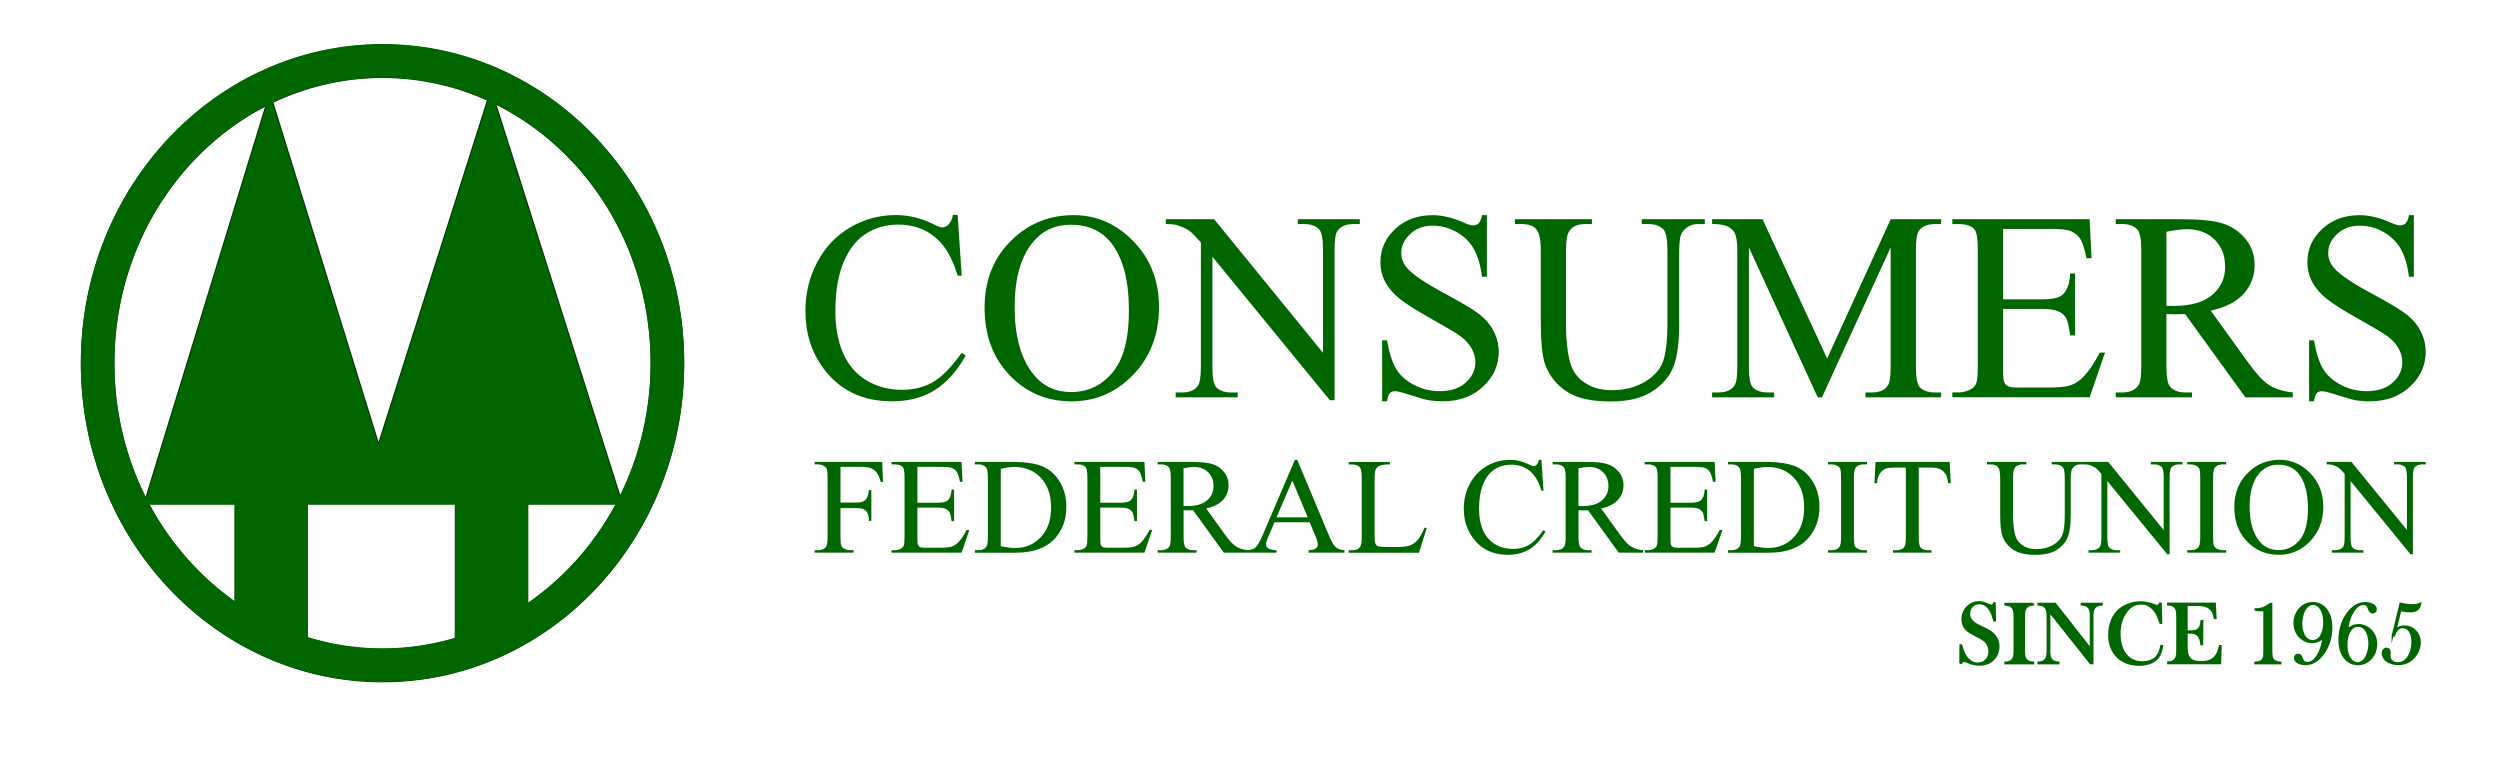 <?xml version="1.0" encoding="utf-8"?>
<!-- Generator: Adobe Illustrator 24.2.3, SVG Export Plug-In . SVG Version: 6.00 Build 0)  -->
<svg version="1.1" id="Layer_1" xmlns="http://www.w3.org/2000/svg" xmlns:xlink="http://www.w3.org/1999/xlink" x="0px" y="0px"
	 viewBox="0 0 669.45 203.74" style="enable-background:new 0 0 669.45 203.74;" xml:space="preserve">
<style type="text/css">
	.st0{fill:none;stroke:#002E00;stroke-width:9;stroke-miterlimit:10;}
	.st1{fill:none;stroke:#002E00;stroke-miterlimit:10;}
	.st2{fill:none;stroke:#006600;stroke-width:9;stroke-miterlimit:10;}
	.st3{fill:#006600;stroke:#006600;stroke-miterlimit:10;}
	.st4{fill:#006600;}
	.st5{fill:#006600;stroke:#006600;stroke-width:0.5;stroke-miterlimit:10;}
</style>
<ellipse class="st0" cx="102.43" cy="97.3" rx="76.29" ry="80.91"/>
<polygon class="st1" points="72.26,26.04 101.36,120 131.49,25.02 165.96,133.79 39.28,133.79 "/>
<polygon class="st1" points="81.96,173.11 63.32,169.11 63.32,129.7 81.96,129.7 "/>
<polygon class="st1" points="140.94,170.26 122.3,174.26 122.3,130.85 140.94,130.85 "/>
<g>
	<ellipse class="st2" cx="102.43" cy="97.2" rx="76.29" ry="80.91"/>
	<polygon class="st3" points="165.96,134.68 131.49,25.91 101.36,120.89 72.26,26.94 39.28,134.68 63.32,134.68 63.32,169 
		81.96,173 81.96,134.68 122.3,134.68 122.3,174.15 140.94,170.15 140.94,134.68 	"/>
</g>
<g>
	<path class="st4" d="M256.44,57.61l1.09,16.21h-1.09c-1.45-4.85-3.53-8.35-6.23-10.48c-2.7-2.13-5.93-3.2-9.71-3.2
		c-3.17,0-6.03,0.8-8.58,2.41c-2.56,1.61-4.57,4.17-6.03,7.68c-1.47,3.52-2.2,7.89-2.2,13.12c0,4.31,0.69,8.05,2.08,11.22
		c1.38,3.17,3.46,5.59,6.24,7.28s5.95,2.53,9.51,2.53c3.1,0,5.83-0.66,8.19-1.99c2.37-1.32,4.97-3.96,7.81-7.9l1.09,0.7
		c-2.39,4.24-5.18,7.35-8.37,9.32c-3.19,1.97-6.98,2.95-11.36,2.95c-7.9,0-14.02-2.93-18.36-8.79c-3.24-4.36-4.85-9.5-4.85-15.4
		c0-4.76,1.07-9.13,3.2-13.12c2.13-3.99,5.07-7.07,8.81-9.27c3.74-2.19,7.82-3.29,12.26-3.29c3.45,0,6.85,0.84,10.2,2.53
		c0.98,0.52,1.69,0.77,2.11,0.77c0.63,0,1.18-0.22,1.65-0.67c0.61-0.63,1.04-1.51,1.3-2.64H256.44z"/>
	<path class="st4" d="M287.46,57.61c6.19,0,11.55,2.35,16.09,7.05s6.81,10.57,6.81,17.6c0,7.24-2.29,13.26-6.86,18.04
		s-10.11,7.17-16.6,7.17c-6.56,0-12.08-2.33-16.55-7c-4.47-4.67-6.7-10.7-6.7-18.11c0-7.57,2.58-13.75,7.74-18.53
		C275.86,59.69,281.22,57.61,287.46,57.61z M286.79,60.18c-4.27,0-7.69,1.58-10.27,4.75c-3.21,3.94-4.82,9.71-4.82,17.3
		c0,7.78,1.66,13.77,4.99,17.97c2.56,3.19,5.93,4.78,10.13,4.78c4.48,0,8.18-1.75,11.1-5.24c2.92-3.49,4.38-9,4.38-16.53
		c0-8.16-1.61-14.24-4.82-18.25C294.9,61.77,291.34,60.18,286.79,60.18z"/>
	<path class="st4" d="M312.18,58.7h12.94l29.15,35.77v-27.5c0-2.93-0.33-4.76-0.98-5.49c-0.87-0.98-2.24-1.48-4.12-1.48h-1.65v-1.3
		h16.6V60h-1.69c-2.02,0-3.45,0.61-4.29,1.83c-0.52,0.75-0.77,2.46-0.77,5.13v40.2h-1.27l-31.44-38.4v29.37
		c0,2.93,0.32,4.76,0.95,5.49c0.89,0.98,2.26,1.48,4.12,1.48h1.69v1.3h-16.6v-1.3h1.65c2.04,0,3.48-0.61,4.33-1.83
		c0.52-0.75,0.77-2.46,0.77-5.13V64.96c-1.38-1.62-2.43-2.68-3.15-3.2c-0.72-0.52-1.76-1-3.15-1.44c-0.68-0.21-1.71-0.32-3.09-0.32
		V58.7z"/>
	<path class="st4" d="M398.16,57.61V74.1h-1.3c-0.42-3.17-1.18-5.69-2.27-7.56c-1.09-1.88-2.64-3.36-4.66-4.47s-4.1-1.65-6.26-1.65
		c-2.44,0-4.45,0.74-6.05,2.23c-1.59,1.49-2.39,3.18-2.39,5.08c0,1.45,0.5,2.78,1.51,3.97c1.45,1.76,4.91,4.1,10.38,7.03
		c4.45,2.39,7.5,4.23,9.13,5.5c1.63,1.28,2.88,2.78,3.76,4.52c0.88,1.74,1.32,3.55,1.32,5.45c0,3.61-1.4,6.72-4.2,9.34
		c-2.8,2.61-6.41,3.92-10.81,3.92c-1.38,0-2.68-0.11-3.9-0.32c-0.73-0.12-2.23-0.55-4.52-1.28c-2.29-0.74-3.73-1.11-4.34-1.11
		c-0.59,0-1.05,0.18-1.39,0.53s-0.59,1.08-0.76,2.18h-1.3V91.13h1.3c0.61,3.42,1.43,5.98,2.46,7.68c1.03,1.7,2.61,3.11,4.73,4.24
		c2.12,1.13,4.45,1.69,6.98,1.69c2.93,0,5.25-0.77,6.95-2.32s2.55-3.38,2.55-5.49c0-1.17-0.32-2.36-0.97-3.55
		c-0.65-1.2-1.65-2.31-3.01-3.34c-0.91-0.7-3.41-2.2-7.49-4.48c-4.08-2.29-6.98-4.11-8.7-5.47c-1.72-1.36-3.03-2.86-3.92-4.5
		c-0.89-1.64-1.34-3.45-1.34-5.42c0-3.42,1.31-6.37,3.94-8.84c2.63-2.47,5.97-3.71,10.02-3.71c2.53,0,5.22,0.62,8.05,1.86
		c1.31,0.59,2.24,0.88,2.78,0.88c0.61,0,1.11-0.18,1.5-0.55c0.39-0.36,0.7-1.1,0.93-2.2H398.16z"/>
	<path class="st4" d="M439.63,60v-1.3h16.88V60h-1.79c-1.88,0-3.32,0.79-4.33,2.36c-0.49,0.73-0.74,2.42-0.74,5.06v19.34
		c0,4.78-0.47,8.49-1.42,11.13c-0.95,2.64-2.81,4.9-5.59,6.79c-2.78,1.89-6.56,2.83-11.34,2.83c-5.21,0-9.16-0.9-11.85-2.71
		c-2.7-1.81-4.61-4.23-5.73-7.28c-0.75-2.09-1.13-6-1.13-11.75V67.14c0-2.93-0.4-4.85-1.21-5.77c-0.81-0.91-2.12-1.37-3.92-1.37
		h-1.79v-1.3h20.61V60h-1.83c-1.97,0-3.38,0.62-4.22,1.86c-0.59,0.84-0.88,2.6-0.88,5.27v20.78c0,1.85,0.17,3.97,0.51,6.37
		c0.34,2.39,0.96,4.26,1.85,5.59c0.89,1.34,2.17,2.44,3.85,3.31c1.68,0.87,3.73,1.3,6.17,1.3c3.12,0,5.91-0.68,8.37-2.04
		c2.46-1.36,4.14-3.1,5.05-5.22c0.9-2.12,1.35-5.71,1.35-10.78V67.14c0-2.98-0.33-4.84-0.98-5.59c-0.92-1.03-2.27-1.55-4.08-1.55
		H439.63z"/>
	<path class="st4" d="M486.75,106.39l-18.43-40.13v31.86c0,2.93,0.32,4.76,0.95,5.49c0.87,0.98,2.24,1.48,4.11,1.48h1.69v1.3h-16.6
		v-1.3h1.69c2.02,0,3.45-0.61,4.29-1.83c0.52-0.75,0.77-2.46,0.77-5.13V66.96c0-2.11-0.24-3.63-0.7-4.57
		c-0.33-0.68-0.93-1.25-1.81-1.71c-0.88-0.46-2.29-0.69-4.24-0.69v-1.3h13.5l17.3,37.31l17.02-37.31h13.5V60h-1.65
		c-2.04,0-3.48,0.61-4.33,1.83c-0.52,0.75-0.77,2.46-0.77,5.13v31.16c0,2.93,0.33,4.76,0.98,5.49c0.87,0.98,2.24,1.48,4.12,1.48
		h1.65v1.3h-20.26v-1.3h1.69c2.04,0,3.47-0.61,4.29-1.83c0.52-0.75,0.77-2.46,0.77-5.13V66.26l-18.39,40.13H486.75z"/>
	<path class="st4" d="M536.38,61.3v18.85h10.48c2.72,0,4.54-0.41,5.45-1.23c1.22-1.08,1.9-2.98,2.04-5.7h1.3v16.6h-1.3
		c-0.33-2.32-0.66-3.81-0.98-4.47c-0.42-0.82-1.11-1.47-2.08-1.93c-0.96-0.47-2.44-0.7-4.43-0.7h-10.48v15.72
		c0,2.11,0.09,3.39,0.28,3.85c0.19,0.46,0.52,0.82,0.99,1.09c0.47,0.27,1.36,0.4,2.67,0.4h8.09c2.7,0,4.65-0.19,5.87-0.56
		s2.39-1.11,3.52-2.22c1.45-1.45,2.94-3.65,4.47-6.58h1.41l-4.11,11.96H522.8v-1.3h1.69c1.13,0,2.19-0.27,3.2-0.81
		c0.75-0.38,1.26-0.94,1.53-1.69c0.27-0.75,0.4-2.29,0.4-4.61V67c0-3.02-0.3-4.89-0.91-5.59c-0.84-0.94-2.25-1.41-4.22-1.41h-1.69
		v-1.3h36.75l0.53,10.45h-1.37c-0.49-2.51-1.04-4.23-1.64-5.17c-0.6-0.94-1.48-1.65-2.66-2.15c-0.94-0.35-2.59-0.53-4.96-0.53
		H536.38z"/>
	<path class="st4" d="M613.99,106.39h-12.73l-16.14-22.3c-1.2,0.05-2.17,0.07-2.92,0.07c-0.31,0-0.63-0.01-0.99-0.02
		c-0.35-0.01-0.71-0.03-1.09-0.05v13.86c0,3,0.33,4.87,0.98,5.59c0.89,1.03,2.23,1.55,4.01,1.55h1.86v1.3h-20.43v-1.3h1.79
		c2.02,0,3.46-0.66,4.33-1.97c0.49-0.73,0.74-2.45,0.74-5.17V67.14c0-3-0.33-4.86-0.99-5.59c-0.91-1.03-2.27-1.55-4.08-1.55h-1.79
		v-1.3h17.37c5.06,0,8.8,0.37,11.2,1.11c2.4,0.74,4.44,2.1,6.12,4.08c1.68,1.98,2.51,4.34,2.51,7.09c0,2.93-0.96,5.47-2.87,7.63
		c-1.91,2.16-4.87,3.68-8.88,4.57l9.85,13.68c2.25,3.14,4.19,5.23,5.8,6.26c1.62,1.03,3.73,1.69,6.33,1.97V106.39z M580.13,81.88
		c0.45,0,0.83,0.01,1.16,0.02c0.33,0.01,0.6,0.02,0.81,0.02c4.55,0,7.98-0.98,10.29-2.95c2.31-1.97,3.46-4.48,3.46-7.53
		c0-2.98-0.93-5.4-2.8-7.26c-1.86-1.86-4.33-2.8-7.4-2.8c-1.36,0-3.2,0.22-5.52,0.67V81.88z"/>
	<path class="st4" d="M646.38,57.61V74.1h-1.3c-0.42-3.17-1.18-5.69-2.27-7.56c-1.09-1.88-2.64-3.36-4.66-4.47s-4.1-1.65-6.26-1.65
		c-2.44,0-4.45,0.74-6.05,2.23c-1.59,1.49-2.39,3.18-2.39,5.08c0,1.45,0.5,2.78,1.51,3.97c1.45,1.76,4.91,4.1,10.38,7.03
		c4.45,2.39,7.5,4.23,9.13,5.5c1.63,1.28,2.88,2.78,3.76,4.52c0.88,1.74,1.32,3.55,1.32,5.45c0,3.61-1.4,6.72-4.2,9.34
		c-2.8,2.61-6.41,3.92-10.81,3.92c-1.38,0-2.68-0.11-3.9-0.32c-0.73-0.12-2.23-0.55-4.52-1.28c-2.29-0.74-3.73-1.11-4.34-1.11
		c-0.59,0-1.05,0.18-1.39,0.53s-0.59,1.08-0.76,2.18h-1.3V91.13h1.3c0.61,3.42,1.43,5.98,2.46,7.68c1.03,1.7,2.61,3.11,4.73,4.24
		c2.12,1.13,4.45,1.69,6.98,1.69c2.93,0,5.25-0.77,6.95-2.32s2.55-3.38,2.55-5.49c0-1.17-0.32-2.36-0.97-3.55
		c-0.65-1.2-1.65-2.31-3.01-3.34c-0.91-0.7-3.41-2.2-7.49-4.48c-4.08-2.29-6.98-4.11-8.7-5.47c-1.72-1.36-3.03-2.86-3.92-4.5
		c-0.89-1.64-1.34-3.45-1.34-5.42c0-3.42,1.31-6.37,3.94-8.84c2.63-2.47,5.97-3.71,10.02-3.71c2.53,0,5.22,0.62,8.05,1.86
		c1.31,0.59,2.24,0.88,2.78,0.88c0.61,0,1.11-0.18,1.5-0.55c0.39-0.36,0.7-1.1,0.93-2.2H646.38z"/>
</g>
<g>
	<path class="st4" d="M225.07,125.01v9.56h4.43c1.02,0,1.76-0.22,2.23-0.67c0.47-0.45,0.79-1.34,0.94-2.66h0.66v8.23h-0.66
		c-0.01-0.94-0.13-1.64-0.37-2.08c-0.23-0.44-0.56-0.77-0.97-1c-0.41-0.22-1.03-0.33-1.84-0.33h-4.43v7.64
		c0,1.23,0.08,2.04,0.23,2.44c0.12,0.3,0.37,0.56,0.75,0.77c0.53,0.29,1.08,0.43,1.65,0.43h0.88V148h-10.44v-0.66h0.86
		c1,0,1.73-0.29,2.19-0.88c0.29-0.38,0.43-1.3,0.43-2.76v-15.71c0-1.23-0.08-2.04-0.23-2.44c-0.12-0.3-0.36-0.56-0.74-0.77
		c-0.51-0.29-1.06-0.43-1.65-0.43h-0.86v-0.66h18.1l0.23,5.34h-0.63c-0.31-1.14-0.67-1.97-1.09-2.5c-0.41-0.53-0.92-0.92-1.52-1.16
		c-0.6-0.24-1.54-0.36-2.81-0.36H225.07z"/>
	<path class="st4" d="M245.66,125.01v9.61h5.34c1.39,0,2.31-0.21,2.78-0.63c0.62-0.55,0.97-1.52,1.04-2.91h0.66v8.47h-0.66
		c-0.17-1.18-0.33-1.94-0.5-2.28c-0.22-0.42-0.57-0.75-1.06-0.99c-0.49-0.24-1.24-0.36-2.26-0.36h-5.34v8.02
		c0,1.08,0.05,1.73,0.14,1.96c0.1,0.23,0.26,0.42,0.5,0.56c0.24,0.14,0.69,0.21,1.36,0.21h4.13c1.38,0,2.37-0.1,3-0.29
		s1.22-0.57,1.79-1.13c0.74-0.74,1.5-1.86,2.28-3.35h0.72l-2.1,6.1h-18.74v-0.66h0.86c0.57,0,1.12-0.14,1.63-0.41
		c0.38-0.19,0.64-0.48,0.78-0.86c0.14-0.38,0.21-1.17,0.21-2.35v-15.8c0-1.54-0.16-2.49-0.47-2.85c-0.43-0.48-1.15-0.72-2.15-0.72
		h-0.86v-0.66h18.74l0.27,5.33h-0.7c-0.25-1.28-0.53-2.16-0.83-2.64c-0.3-0.48-0.76-0.84-1.35-1.09c-0.48-0.18-1.32-0.27-2.53-0.27
		H245.66z"/>
	<path class="st4" d="M261.05,148v-0.66h0.91c1.03,0,1.76-0.33,2.19-0.99c0.26-0.39,0.39-1.28,0.39-2.65v-15.71
		c0-1.52-0.17-2.47-0.5-2.85c-0.47-0.53-1.16-0.79-2.08-0.79h-0.91v-0.66h9.9c3.64,0,6.4,0.41,8.3,1.24c1.9,0.83,3.42,2.2,4.57,4.13
		c1.15,1.93,1.73,4.15,1.73,6.67c0,3.38-1.03,6.21-3.08,8.48c-2.31,2.53-5.82,3.8-10.55,3.8H261.05z M267.99,146.25
		c1.52,0.33,2.79,0.5,3.82,0.5c2.77,0,5.08-0.97,6.91-2.92c1.83-1.95,2.74-4.59,2.74-7.93c0-3.36-0.91-6.01-2.74-7.95
		c-1.83-1.94-4.18-2.91-7.05-2.91c-1.08,0-2.3,0.17-3.68,0.52V146.25z"/>
	<path class="st4" d="M294.63,125.01v9.61h5.34c1.39,0,2.31-0.21,2.78-0.63c0.62-0.55,0.97-1.52,1.04-2.91h0.66v8.47h-0.66
		c-0.17-1.18-0.33-1.94-0.5-2.28c-0.22-0.42-0.57-0.75-1.06-0.99c-0.49-0.24-1.24-0.36-2.26-0.36h-5.34v8.02
		c0,1.08,0.05,1.73,0.14,1.96c0.1,0.23,0.26,0.42,0.5,0.56s0.69,0.21,1.36,0.21h4.13c1.38,0,2.37-0.1,3-0.29
		c0.62-0.19,1.22-0.57,1.79-1.13c0.74-0.74,1.5-1.86,2.28-3.35h0.72l-2.1,6.1H287.7v-0.66h0.86c0.57,0,1.12-0.14,1.63-0.41
		c0.38-0.19,0.64-0.48,0.78-0.86c0.14-0.38,0.21-1.17,0.21-2.35v-15.8c0-1.54-0.16-2.49-0.47-2.85c-0.43-0.48-1.15-0.72-2.15-0.72
		h-0.86v-0.66h18.74l0.27,5.33h-0.7c-0.25-1.28-0.53-2.16-0.83-2.64c-0.3-0.48-0.76-0.84-1.35-1.09c-0.48-0.18-1.32-0.27-2.53-0.27
		H294.63z"/>
	<path class="st4" d="M334.21,148h-6.49l-8.23-11.37c-0.61,0.02-1.11,0.04-1.49,0.04c-0.16,0-0.32,0-0.5-0.01s-0.36-0.01-0.56-0.03
		v7.07c0,1.53,0.17,2.48,0.5,2.85c0.45,0.53,1.14,0.79,2.04,0.79h0.95V148h-10.42v-0.66h0.91c1.03,0,1.76-0.33,2.21-1
		c0.25-0.37,0.38-1.25,0.38-2.64v-15.71c0-1.53-0.17-2.48-0.5-2.85c-0.47-0.53-1.16-0.79-2.08-0.79h-0.91v-0.66h8.86
		c2.58,0,4.49,0.19,5.71,0.56c1.23,0.38,2.27,1.07,3.12,2.08c0.85,1.01,1.28,2.22,1.28,3.61c0,1.49-0.49,2.79-1.46,3.89
		s-2.48,1.88-4.53,2.33l5.02,6.98c1.15,1.6,2.13,2.67,2.96,3.19c0.83,0.53,1.9,0.86,3.23,1V148z M316.94,135.5
		c0.23,0,0.42,0,0.59,0.01c0.17,0.01,0.3,0.01,0.41,0.01c2.32,0,4.07-0.5,5.25-1.51c1.18-1,1.77-2.28,1.77-3.84
		c0-1.52-0.48-2.75-1.43-3.7c-0.95-0.95-2.21-1.43-3.78-1.43c-0.69,0-1.63,0.11-2.82,0.34V135.5z"/>
	<path class="st4" d="M350.7,139.86h-9.42l-1.65,3.84c-0.41,0.94-0.61,1.65-0.61,2.12c0,0.37,0.18,0.7,0.53,0.98
		c0.35,0.28,1.12,0.46,2.29,0.55V148h-7.66v-0.66c1.02-0.18,1.67-0.41,1.97-0.7c0.61-0.57,1.29-1.74,2.03-3.5l8.56-20.02h0.63
		l8.47,20.23c0.68,1.63,1.3,2.68,1.86,3.17c0.56,0.48,1.33,0.76,2.32,0.82V148h-9.6v-0.66c0.97-0.05,1.62-0.21,1.96-0.48
		c0.34-0.28,0.51-0.61,0.51-1c0-0.53-0.24-1.36-0.72-2.49L350.7,139.86z M350.19,138.53l-4.13-9.83l-4.23,9.83H350.19z"/>
	<path class="st4" d="M381.47,141.28l0.59,0.13l-2.08,6.6h-18.83v-0.66h0.91c1.03,0,1.76-0.33,2.21-1c0.25-0.38,0.38-1.27,0.38-2.65
		v-15.69c0-1.52-0.17-2.47-0.5-2.85c-0.47-0.53-1.16-0.79-2.08-0.79h-0.91v-0.66h11.01v0.66c-1.29-0.01-2.2,0.11-2.72,0.36
		c-0.52,0.25-0.88,0.57-1.07,0.95c-0.19,0.38-0.29,1.3-0.29,2.74v15.28c0,0.99,0.1,1.67,0.29,2.04c0.14,0.25,0.36,0.44,0.66,0.56
		s1.23,0.18,2.8,0.18h1.78c1.87,0,3.17-0.14,3.93-0.41c0.75-0.28,1.44-0.76,2.06-1.46C380.23,143.89,380.85,142.78,381.47,141.28z"
		/>
	<path class="st4" d="M412.76,123.13l0.56,8.27h-0.56c-0.74-2.48-1.8-4.26-3.17-5.34c-1.38-1.09-3.03-1.63-4.95-1.63
		c-1.61,0-3.07,0.41-4.38,1.23c-1.3,0.82-2.33,2.13-3.08,3.92c-0.75,1.79-1.12,4.02-1.12,6.69c0,2.2,0.35,4.11,1.06,5.72
		s1.77,2.85,3.18,3.71c1.42,0.86,3.03,1.29,4.85,1.29c1.58,0,2.97-0.34,4.18-1.01s2.53-2.02,3.98-4.03l0.56,0.36
		c-1.22,2.16-2.64,3.75-4.27,4.75c-1.63,1-3.56,1.51-5.79,1.51c-4.03,0-7.15-1.49-9.36-4.48c-1.65-2.22-2.48-4.84-2.48-7.86
		c0-2.43,0.54-4.66,1.63-6.69c1.09-2.03,2.59-3.61,4.49-4.73s3.99-1.68,6.25-1.68c1.76,0,3.49,0.43,5.2,1.29
		c0.5,0.26,0.86,0.39,1.08,0.39c0.32,0,0.6-0.11,0.84-0.34c0.31-0.32,0.53-0.77,0.66-1.35H412.76z"/>
	<path class="st4" d="M439.96,148h-6.49l-8.23-11.37c-0.61,0.02-1.11,0.04-1.49,0.04c-0.16,0-0.32,0-0.5-0.01s-0.36-0.01-0.56-0.03
		v7.07c0,1.53,0.17,2.48,0.5,2.85c0.45,0.53,1.14,0.79,2.04,0.79h0.95V148h-10.42v-0.66h0.91c1.03,0,1.76-0.33,2.21-1
		c0.25-0.37,0.38-1.25,0.38-2.64v-15.71c0-1.53-0.17-2.48-0.5-2.85c-0.47-0.53-1.16-0.79-2.08-0.79h-0.91v-0.66h8.86
		c2.58,0,4.49,0.19,5.71,0.56c1.23,0.38,2.27,1.07,3.12,2.08c0.85,1.01,1.28,2.22,1.28,3.61c0,1.49-0.49,2.79-1.46,3.89
		s-2.48,1.88-4.53,2.33l5.02,6.98c1.15,1.6,2.13,2.67,2.96,3.19c0.83,0.53,1.9,0.86,3.23,1V148z M422.69,135.5
		c0.23,0,0.42,0,0.59,0.01c0.17,0.01,0.3,0.01,0.41,0.01c2.32,0,4.07-0.5,5.25-1.51s1.77-2.28,1.77-3.84c0-1.52-0.48-2.75-1.43-3.7
		c-0.95-0.95-2.21-1.43-3.78-1.43c-0.69,0-1.63,0.11-2.82,0.34V135.5z"/>
	<path class="st4" d="M447.32,125.01v9.61h5.34c1.39,0,2.31-0.21,2.78-0.63c0.62-0.55,0.97-1.52,1.04-2.91h0.66v8.47h-0.66
		c-0.17-1.18-0.33-1.94-0.5-2.28c-0.22-0.42-0.57-0.75-1.06-0.99c-0.49-0.24-1.24-0.36-2.26-0.36h-5.34v8.02
		c0,1.08,0.05,1.73,0.14,1.96c0.1,0.23,0.26,0.42,0.5,0.56c0.24,0.14,0.69,0.21,1.36,0.21h4.13c1.38,0,2.37-0.1,3-0.29
		c0.62-0.19,1.22-0.57,1.79-1.13c0.74-0.74,1.5-1.86,2.28-3.35h0.72l-2.1,6.1H440.4v-0.66h0.86c0.57,0,1.12-0.14,1.63-0.41
		c0.38-0.19,0.64-0.48,0.78-0.86c0.14-0.38,0.21-1.17,0.21-2.35v-15.8c0-1.54-0.16-2.49-0.47-2.85c-0.43-0.48-1.15-0.72-2.15-0.72
		h-0.86v-0.66h18.74l0.27,5.33h-0.7c-0.25-1.28-0.53-2.16-0.83-2.64c-0.3-0.48-0.76-0.84-1.35-1.09c-0.48-0.18-1.32-0.27-2.53-0.27
		H447.32z"/>
	<path class="st4" d="M462.71,148v-0.66h0.91c1.03,0,1.76-0.33,2.19-0.99c0.26-0.39,0.39-1.28,0.39-2.65v-15.71
		c0-1.52-0.17-2.47-0.5-2.85c-0.47-0.53-1.16-0.79-2.08-0.79h-0.91v-0.66h9.9c3.64,0,6.4,0.41,8.3,1.24c1.9,0.83,3.42,2.2,4.57,4.13
		c1.15,1.93,1.73,4.15,1.73,6.67c0,3.38-1.03,6.21-3.08,8.48c-2.31,2.53-5.82,3.8-10.55,3.8H462.71z M469.65,146.25
		c1.52,0.33,2.79,0.5,3.82,0.5c2.77,0,5.08-0.97,6.91-2.92s2.74-4.59,2.74-7.93c0-3.36-0.91-6.01-2.74-7.95s-4.18-2.91-7.05-2.91
		c-1.08,0-2.3,0.17-3.68,0.52V146.25z"/>
	<path class="st4" d="M499.94,147.34V148h-10.42v-0.66h0.86c1,0,1.73-0.29,2.19-0.88c0.29-0.38,0.43-1.3,0.43-2.76v-15.71
		c0-1.23-0.08-2.04-0.23-2.44c-0.12-0.3-0.36-0.56-0.74-0.77c-0.53-0.29-1.08-0.43-1.65-0.43h-0.86v-0.66h10.42v0.66h-0.88
		c-0.99,0-1.72,0.29-2.17,0.88c-0.3,0.38-0.45,1.3-0.45,2.76v15.71c0,1.23,0.08,2.04,0.23,2.44c0.12,0.3,0.37,0.56,0.75,0.77
		c0.51,0.29,1.06,0.43,1.63,0.43H499.94z"/>
	<path class="st4" d="M522.09,123.68l0.27,5.7h-0.68c-0.13-1-0.31-1.72-0.54-2.15c-0.37-0.69-0.86-1.2-1.48-1.53
		c-0.62-0.33-1.43-0.49-2.43-0.49h-3.43v18.58c0,1.49,0.16,2.43,0.48,2.8c0.45,0.5,1.15,0.75,2.1,0.75h0.84V148h-10.31v-0.66h0.86
		c1.03,0,1.76-0.31,2.19-0.93c0.26-0.38,0.39-1.26,0.39-2.62v-18.58h-2.92c-1.14,0-1.94,0.08-2.42,0.25
		c-0.62,0.23-1.15,0.66-1.6,1.31s-0.71,1.52-0.79,2.62h-0.68l0.29-5.7H522.09z"/>
	<path class="st4" d="M549.4,124.35v-0.66H558v0.66h-0.91c-0.96,0-1.69,0.4-2.21,1.2c-0.25,0.37-0.38,1.23-0.38,2.58V138
		c0,2.44-0.24,4.33-0.73,5.68c-0.48,1.35-1.43,2.5-2.85,3.46c-1.42,0.96-3.35,1.44-5.78,1.44c-2.65,0-4.67-0.46-6.04-1.38
		c-1.38-0.92-2.35-2.16-2.92-3.71c-0.38-1.06-0.57-3.06-0.57-5.99v-9.51c0-1.49-0.21-2.48-0.62-2.94s-1.08-0.7-2-0.7h-0.91v-0.66
		h10.51v0.66h-0.93c-1,0-1.72,0.32-2.15,0.95c-0.3,0.43-0.45,1.33-0.45,2.69v10.6c0,0.94,0.09,2.03,0.26,3.25
		c0.17,1.22,0.49,2.17,0.94,2.85c0.45,0.68,1.11,1.24,1.96,1.69c0.85,0.44,1.9,0.66,3.15,0.66c1.59,0,3.01-0.35,4.27-1.04
		c1.26-0.69,2.11-1.58,2.57-2.66c0.46-1.08,0.69-2.91,0.69-5.5v-9.85c0-1.52-0.17-2.47-0.5-2.85c-0.47-0.53-1.16-0.79-2.08-0.79
		H549.4z"/>
	<path class="st4" d="M557.92,123.68h6.6l14.87,18.24V127.9c0-1.49-0.17-2.43-0.5-2.8c-0.44-0.5-1.14-0.75-2.1-0.75h-0.84v-0.66
		h8.47v0.66h-0.86c-1.03,0-1.76,0.31-2.19,0.93c-0.26,0.38-0.39,1.26-0.39,2.62v20.5h-0.65l-16.03-19.59v14.98
		c0,1.49,0.16,2.43,0.48,2.8c0.45,0.5,1.15,0.75,2.1,0.75h0.86V148h-8.47v-0.66h0.84c1.04,0,1.78-0.31,2.21-0.93
		c0.26-0.38,0.39-1.26,0.39-2.62v-16.91c-0.71-0.83-1.24-1.37-1.61-1.63s-0.9-0.51-1.61-0.74c-0.35-0.11-0.87-0.16-1.58-0.16V123.68
		z"/>
	<path class="st4" d="M596.12,147.34V148h-10.42v-0.66h0.86c1,0,1.73-0.29,2.19-0.88c0.29-0.38,0.43-1.3,0.43-2.76v-15.71
		c0-1.23-0.08-2.04-0.23-2.44c-0.12-0.3-0.36-0.56-0.74-0.77c-0.53-0.29-1.08-0.43-1.65-0.43h-0.86v-0.66h10.42v0.66h-0.88
		c-0.99,0-1.72,0.29-2.17,0.88c-0.3,0.38-0.45,1.3-0.45,2.76v15.71c0,1.23,0.08,2.04,0.23,2.44c0.12,0.3,0.37,0.56,0.75,0.77
		c0.51,0.29,1.06,0.43,1.63,0.43H596.12z"/>
	<path class="st4" d="M610.45,123.13c3.16,0,5.89,1.2,8.21,3.6c2.31,2.4,3.47,5.39,3.47,8.98c0,3.69-1.17,6.76-3.5,9.2
		c-2.33,2.44-5.15,3.66-8.47,3.66c-3.35,0-6.16-1.19-8.44-3.57c-2.28-2.38-3.42-5.46-3.42-9.24c0-3.86,1.32-7.01,3.95-9.45
		C604.53,124.18,607.27,123.13,610.45,123.13z M610.11,124.44c-2.18,0-3.92,0.81-5.24,2.42c-1.64,2.01-2.46,4.95-2.46,8.82
		c0,3.97,0.85,7.02,2.55,9.17c1.3,1.63,3.03,2.44,5.17,2.44c2.28,0,4.17-0.89,5.66-2.67c1.49-1.78,2.23-4.59,2.23-8.43
		c0-4.16-0.82-7.26-2.46-9.31C614.24,125.25,612.43,124.44,610.11,124.44z"/>
	<path class="st4" d="M623.06,123.68h6.6l14.87,18.24V127.9c0-1.49-0.17-2.43-0.5-2.8c-0.44-0.5-1.14-0.75-2.1-0.75h-0.84v-0.66
		h8.47v0.66h-0.86c-1.03,0-1.76,0.31-2.19,0.93c-0.26,0.38-0.39,1.26-0.39,2.62v20.5h-0.65l-16.03-19.59v14.98
		c0,1.49,0.16,2.43,0.48,2.8c0.45,0.5,1.15,0.75,2.1,0.75h0.86V148h-8.47v-0.66h0.84c1.04,0,1.78-0.31,2.21-0.93
		c0.26-0.38,0.39-1.26,0.39-2.62v-16.91c-0.71-0.83-1.24-1.37-1.61-1.63s-0.9-0.51-1.61-0.74c-0.35-0.11-0.87-0.16-1.58-0.16V123.68
		z"/>
</g>
<g>
	<path class="st5" d="M524.9,177.61l0.04-4.84l0.27,0.01c0.33,1.23,0.72,2.2,1.17,2.91c0.85,1.31,1.92,1.96,3.21,1.96
		c0.9,0,1.64-0.3,2.23-0.9s0.88-1.36,0.88-2.29c0-0.4-0.06-0.8-0.19-1.22c-0.13-0.41-0.3-0.77-0.52-1.07
		c-0.23-0.3-0.54-0.6-0.96-0.88s-1.04-0.64-1.88-1.07c-0.74-0.38-1.31-0.69-1.71-0.95s-0.71-0.52-0.96-0.79
		c-0.67-0.73-1.01-1.63-1.01-2.68c0-0.65,0.13-1.27,0.39-1.88s0.63-1.12,1.1-1.55c0.83-0.77,1.81-1.15,2.94-1.15
		c0.37,0,0.71,0.04,1.02,0.11s0.73,0.22,1.25,0.44c0.39,0.16,0.66,0.26,0.8,0.3s0.27,0.06,0.38,0.06c0.27,0,0.46-0.2,0.55-0.6h0.27
		l0.08,4.65h-0.27c-0.21-0.74-0.39-1.31-0.54-1.71c-0.15-0.39-0.33-0.76-0.54-1.1c-0.38-0.61-0.8-1.06-1.26-1.35
		c-0.46-0.29-0.99-0.44-1.59-0.44c-0.87,0-1.56,0.3-2.07,0.89c-0.21,0.24-0.38,0.53-0.5,0.86s-0.18,0.66-0.18,0.99
		c0,1.31,0.84,2.36,2.52,3.16l1.65,0.8c1.27,0.6,2.19,1.27,2.75,1.99c0.64,0.81,0.96,1.76,0.96,2.84c0,0.72-0.14,1.4-0.43,2.06
		c-0.41,0.91-1.02,1.62-1.83,2.11c-0.81,0.49-1.77,0.74-2.87,0.74c-1.01,0-1.98-0.2-2.91-0.6c-0.48-0.21-0.77-0.33-0.87-0.36
		s-0.2-0.05-0.32-0.05c-0.38,0-0.63,0.19-0.77,0.56H524.9z"/>
	<path class="st5" d="M544.46,161.66v0.27c-0.45,0.02-0.81,0.09-1.08,0.19s-0.53,0.27-0.74,0.49c-0.3,0.31-0.49,0.75-0.56,1.3
		c-0.05,0.41-0.07,0.89-0.07,1.43v8.64c0,0.65,0.03,1.16,0.09,1.54s0.16,0.68,0.3,0.9c0.2,0.31,0.46,0.54,0.79,0.7
		s0.75,0.24,1.28,0.28v0.27h-7.49v-0.27c0.45-0.02,0.82-0.09,1.1-0.19s0.52-0.27,0.73-0.49c0.25-0.25,0.42-0.57,0.5-0.95
		s0.13-0.98,0.13-1.78v-8.64c0-0.8-0.04-1.4-0.13-1.78s-0.25-0.7-0.5-0.95c-0.21-0.23-0.46-0.39-0.74-0.49s-0.64-0.16-1.09-0.19
		v-0.27H544.46z"/>
	<path class="st5" d="M548.79,163.78v10.2c0,0.8,0.04,1.4,0.13,1.78s0.26,0.7,0.5,0.95c0.22,0.23,0.47,0.39,0.74,0.49
		s0.64,0.16,1.08,0.19v0.27h-5.4v-0.27c0.45-0.02,0.81-0.09,1.08-0.19s0.53-0.27,0.74-0.49c0.24-0.25,0.41-0.57,0.5-0.96
		s0.13-0.98,0.13-1.78v-8.65c0-0.79-0.04-1.38-0.13-1.76s-0.26-0.71-0.5-0.96c-0.21-0.23-0.46-0.39-0.73-0.49s-0.64-0.16-1.1-0.19
		v-0.27h4.51l9.52,12.14v-8.46c0-0.8-0.04-1.4-0.13-1.78c-0.09-0.38-0.26-0.7-0.5-0.95c-0.22-0.23-0.47-0.39-0.74-0.49
		s-0.64-0.16-1.08-0.19v-0.27h5.4v0.27c-0.78,0-1.39,0.23-1.83,0.68c-0.24,0.25-0.41,0.57-0.5,0.96c-0.09,0.39-0.13,0.97-0.13,1.76
		v12.33h-0.53L548.79,163.78z"/>
	<path class="st5" d="M578.63,161.58l0.14,5.24h-0.27c-0.09-0.23-0.15-0.4-0.2-0.52c-0.27-0.75-0.5-1.31-0.67-1.68
		c-0.3-0.66-0.75-1.26-1.32-1.8c-0.44-0.41-0.89-0.71-1.36-0.9s-1-0.28-1.58-0.28c-0.88,0-1.65,0.19-2.3,0.57
		c-0.57,0.34-1.1,0.82-1.59,1.45s-0.89,1.35-1.21,2.15c-0.45,1.13-0.67,2.42-0.67,3.87c0,1.23,0.15,2.33,0.46,3.32
		c0.3,0.98,0.75,1.81,1.34,2.47c1.08,1.23,2.51,1.85,4.29,1.85c0.89,0,1.69-0.15,2.4-0.46s1.26-0.74,1.65-1.31
		c0.45-0.65,0.78-1.52,0.98-2.63l0.27,0.05c-0.15,1.23-0.48,2.21-1.01,2.94c-0.5,0.7-1.19,1.23-2.07,1.59s-1.9,0.55-3.05,0.55
		c-1.08,0-2.11-0.16-3.09-0.48c-1.57-0.52-2.8-1.45-3.68-2.79s-1.32-2.96-1.32-4.82c0-1.43,0.26-2.75,0.77-3.96s1.23-2.18,2.16-2.91
		c0.71-0.56,1.56-1.01,2.55-1.34s1.98-0.5,2.97-0.5c0.95,0,1.95,0.18,3,0.54l0.96,0.32c0.19,0.07,0.35,0.11,0.49,0.11
		c0.2,0,0.36-0.08,0.48-0.25c0.05-0.08,0.12-0.21,0.2-0.39H578.63z"/>
	<path class="st5" d="M593.12,161.66l0.2,3.87l-0.27,0.01c-0.1-0.66-0.27-1.2-0.5-1.63s-0.57-0.81-1.02-1.14
		c-0.37-0.27-0.8-0.47-1.3-0.58s-1.16-0.17-1.99-0.17h-2.68v7.03h0.7c0.71,0,1.25-0.05,1.61-0.14s0.65-0.26,0.88-0.5
		c0.22-0.23,0.38-0.49,0.49-0.8s0.19-0.76,0.26-1.37l0.27,0.01l-0.05,6.28h-0.27c-0.07-0.6-0.17-1.09-0.31-1.45
		s-0.33-0.68-0.57-0.94c-0.23-0.25-0.54-0.43-0.91-0.55s-0.85-0.18-1.43-0.18h-0.67v2.68c0,1.07,0.03,1.85,0.08,2.34
		s0.16,0.9,0.32,1.22c0.27,0.56,0.67,0.97,1.21,1.24s1.26,0.39,2.15,0.39c0.94,0,1.72-0.12,2.36-0.36s1.15-0.61,1.55-1.11
		c0.28-0.34,0.51-0.72,0.69-1.15s0.34-1,0.49-1.7l0.27,0.01l-0.15,4.66h-13.98v-0.27c0.45-0.02,0.81-0.09,1.08-0.19
		s0.53-0.27,0.74-0.49c0.24-0.25,0.41-0.57,0.5-0.96s0.13-0.98,0.13-1.78v-8.64c0-0.8-0.04-1.39-0.13-1.78s-0.26-0.71-0.5-0.96
		c-0.21-0.23-0.46-0.39-0.73-0.49s-0.64-0.16-1.1-0.19v-0.27H593.12z"/>
	<path class="st5" d="M607.97,161.66h0.27v12.85c0,0.6,0.05,1.09,0.16,1.47c0.11,0.38,0.27,0.66,0.49,0.85
		c0.38,0.32,0.97,0.51,1.79,0.58v0.25h-6.77v-0.25c0.52-0.04,0.92-0.1,1.18-0.19s0.49-0.24,0.7-0.46c0.2-0.22,0.34-0.48,0.42-0.79
		c0.07-0.3,0.11-0.77,0.11-1.39V163.4c-0.41,0.05-0.73,0.07-0.95,0.07c-0.57,0-1.04-0.05-1.39-0.14v-0.21h0.27
		c0.6,0,1.17-0.1,1.71-0.3c0.54-0.2,1.13-0.52,1.77-0.97L607.97,161.66z"/>
	<path class="st5" d="M622.14,170.76c-0.52,0.43-1.03,0.74-1.51,0.93c-0.48,0.19-1,0.29-1.54,0.29c-0.59,0-1.19-0.14-1.79-0.41
		c-0.91-0.41-1.63-1.04-2.14-1.87s-0.77-1.77-0.77-2.82c0-0.77,0.13-1.51,0.41-2.2c0.27-0.69,0.65-1.29,1.16-1.8
		c0.92-0.95,2.04-1.43,3.37-1.43c1.56,0,2.8,0.66,3.72,1.97c0.84,1.19,1.25,2.73,1.25,4.64c0,1.55-0.25,3-0.76,4.37
		s-1.23,2.54-2.16,3.52c-0.62,0.66-1.26,1.14-1.91,1.45c-0.66,0.31-1.37,0.47-2.12,0.47c-0.81,0-1.49-0.16-2.02-0.48
		c-0.54-0.32-0.8-0.72-0.8-1.21c0-0.26,0.08-0.47,0.23-0.64s0.35-0.25,0.58-0.25c0.16,0,0.3,0.03,0.43,0.09
		c0.15,0.08,0.27,0.19,0.36,0.32s0.2,0.38,0.33,0.73c0.14,0.38,0.32,0.66,0.53,0.82s0.51,0.25,0.87,0.25c1.02,0,1.94-0.65,2.74-1.96
		C621.41,174.22,621.93,172.62,622.14,170.76z M622.35,166.67c0-1.46-0.27-2.64-0.82-3.54c-0.56-0.91-1.27-1.37-2.13-1.37
		c-0.43,0-0.83,0.12-1.21,0.37s-0.71,0.6-0.99,1.07c-0.29,0.47-0.52,1.05-0.69,1.74c-0.17,0.69-0.26,1.37-0.26,2.04
		c0,0.69,0.09,1.35,0.27,2s0.42,1.17,0.73,1.59c0.52,0.71,1.21,1.07,2.06,1.07c0.73,0,1.36-0.3,1.87-0.91
		c0.37-0.45,0.66-1.03,0.87-1.73C622.25,168.29,622.35,167.52,622.35,166.67z"/>
	<path class="st5" d="M628.57,168.57c0.52-0.43,1.03-0.74,1.51-0.94s0.99-0.29,1.53-0.29c0.6,0,1.2,0.14,1.8,0.41
		c0.91,0.41,1.62,1.04,2.14,1.87s0.78,1.78,0.78,2.83c0,0.77-0.13,1.49-0.4,2.19s-0.65,1.29-1.16,1.81
		c-0.93,0.95-2.05,1.43-3.37,1.43c-1.56,0-2.81-0.66-3.73-1.97c-0.83-1.19-1.24-2.73-1.24-4.64c0-1.55,0.25-3,0.76-4.37
		c0.5-1.36,1.22-2.54,2.15-3.52c0.63-0.66,1.27-1.14,1.92-1.45s1.36-0.47,2.11-0.47c0.81,0,1.49,0.16,2.03,0.48
		c0.54,0.32,0.81,0.72,0.81,1.21c0,0.26-0.08,0.47-0.23,0.64s-0.35,0.25-0.58,0.25c-0.16,0-0.31-0.04-0.45-0.11
		c-0.14-0.08-0.26-0.19-0.35-0.32s-0.2-0.38-0.33-0.74c-0.15-0.39-0.33-0.67-0.54-0.83s-0.51-0.25-0.87-0.25
		c-1.02,0-1.93,0.65-2.74,1.96C629.29,165.07,628.77,166.68,628.57,168.57z M628.36,172.64c0,1.47,0.27,2.65,0.82,3.55
		c0.56,0.92,1.27,1.38,2.12,1.38c0.43,0,0.83-0.13,1.22-0.38s0.71-0.61,0.99-1.08s0.51-1.05,0.68-1.74
		c0.17-0.69,0.26-1.38,0.26-2.06c0-0.7-0.09-1.37-0.26-2.02c-0.18-0.65-0.42-1.19-0.72-1.61c-0.52-0.72-1.21-1.08-2.06-1.08
		c-0.73,0-1.36,0.31-1.87,0.93c-0.38,0.45-0.66,1.04-0.87,1.75C628.46,171,628.36,171.78,628.36,172.64z"/>
	<path class="st5" d="M640.68,170.24l2.11-8.63c1.1,0.27,2.12,0.41,3.06,0.41c0.57,0,1.02-0.03,1.35-0.09s0.65-0.17,0.94-0.32
		c-0.07,0.38-0.17,0.7-0.29,0.94s-0.3,0.46-0.53,0.66c-0.41,0.35-1.05,0.53-1.91,0.53c-0.65,0-1.52-0.11-2.61-0.32l-1.29,5.14
		c0.41-0.32,0.79-0.54,1.12-0.66c0.33-0.12,0.73-0.18,1.2-0.18c1.21,0,2.22,0.43,3.03,1.3c0.37,0.39,0.65,0.84,0.85,1.36
		s0.3,1.04,0.3,1.57c0,0.82-0.19,1.64-0.56,2.47c-0.51,1.1-1.21,1.95-2.12,2.55c-0.9,0.6-1.94,0.9-3.12,0.9
		c-0.63,0-1.24-0.09-1.81-0.28c-0.58-0.18-1.05-0.43-1.43-0.74c-0.3-0.26-0.53-0.56-0.7-0.9c-0.17-0.34-0.25-0.69-0.25-1.06
		c0-0.35,0.1-0.64,0.3-0.87c0.2-0.23,0.46-0.35,0.76-0.35c0.25,0,0.46,0.09,0.62,0.27c0.16,0.18,0.24,0.41,0.24,0.69
		c0,0.11-0.01,0.27-0.02,0.47c-0.02,0.17-0.04,0.33-0.04,0.48c0,0.6,0.2,1.08,0.6,1.45c0.4,0.36,0.93,0.54,1.59,0.54
		c1.08,0,1.98-0.49,2.69-1.46c0.37-0.52,0.66-1.15,0.88-1.9c0.22-0.75,0.33-1.52,0.33-2.3c0-1.19-0.23-2.14-0.69-2.85
		s-1.08-1.07-1.85-1.07c-0.53,0-1,0.19-1.39,0.57s-0.72,0.94-0.97,1.67H640.68z"/>
</g>
</svg>
